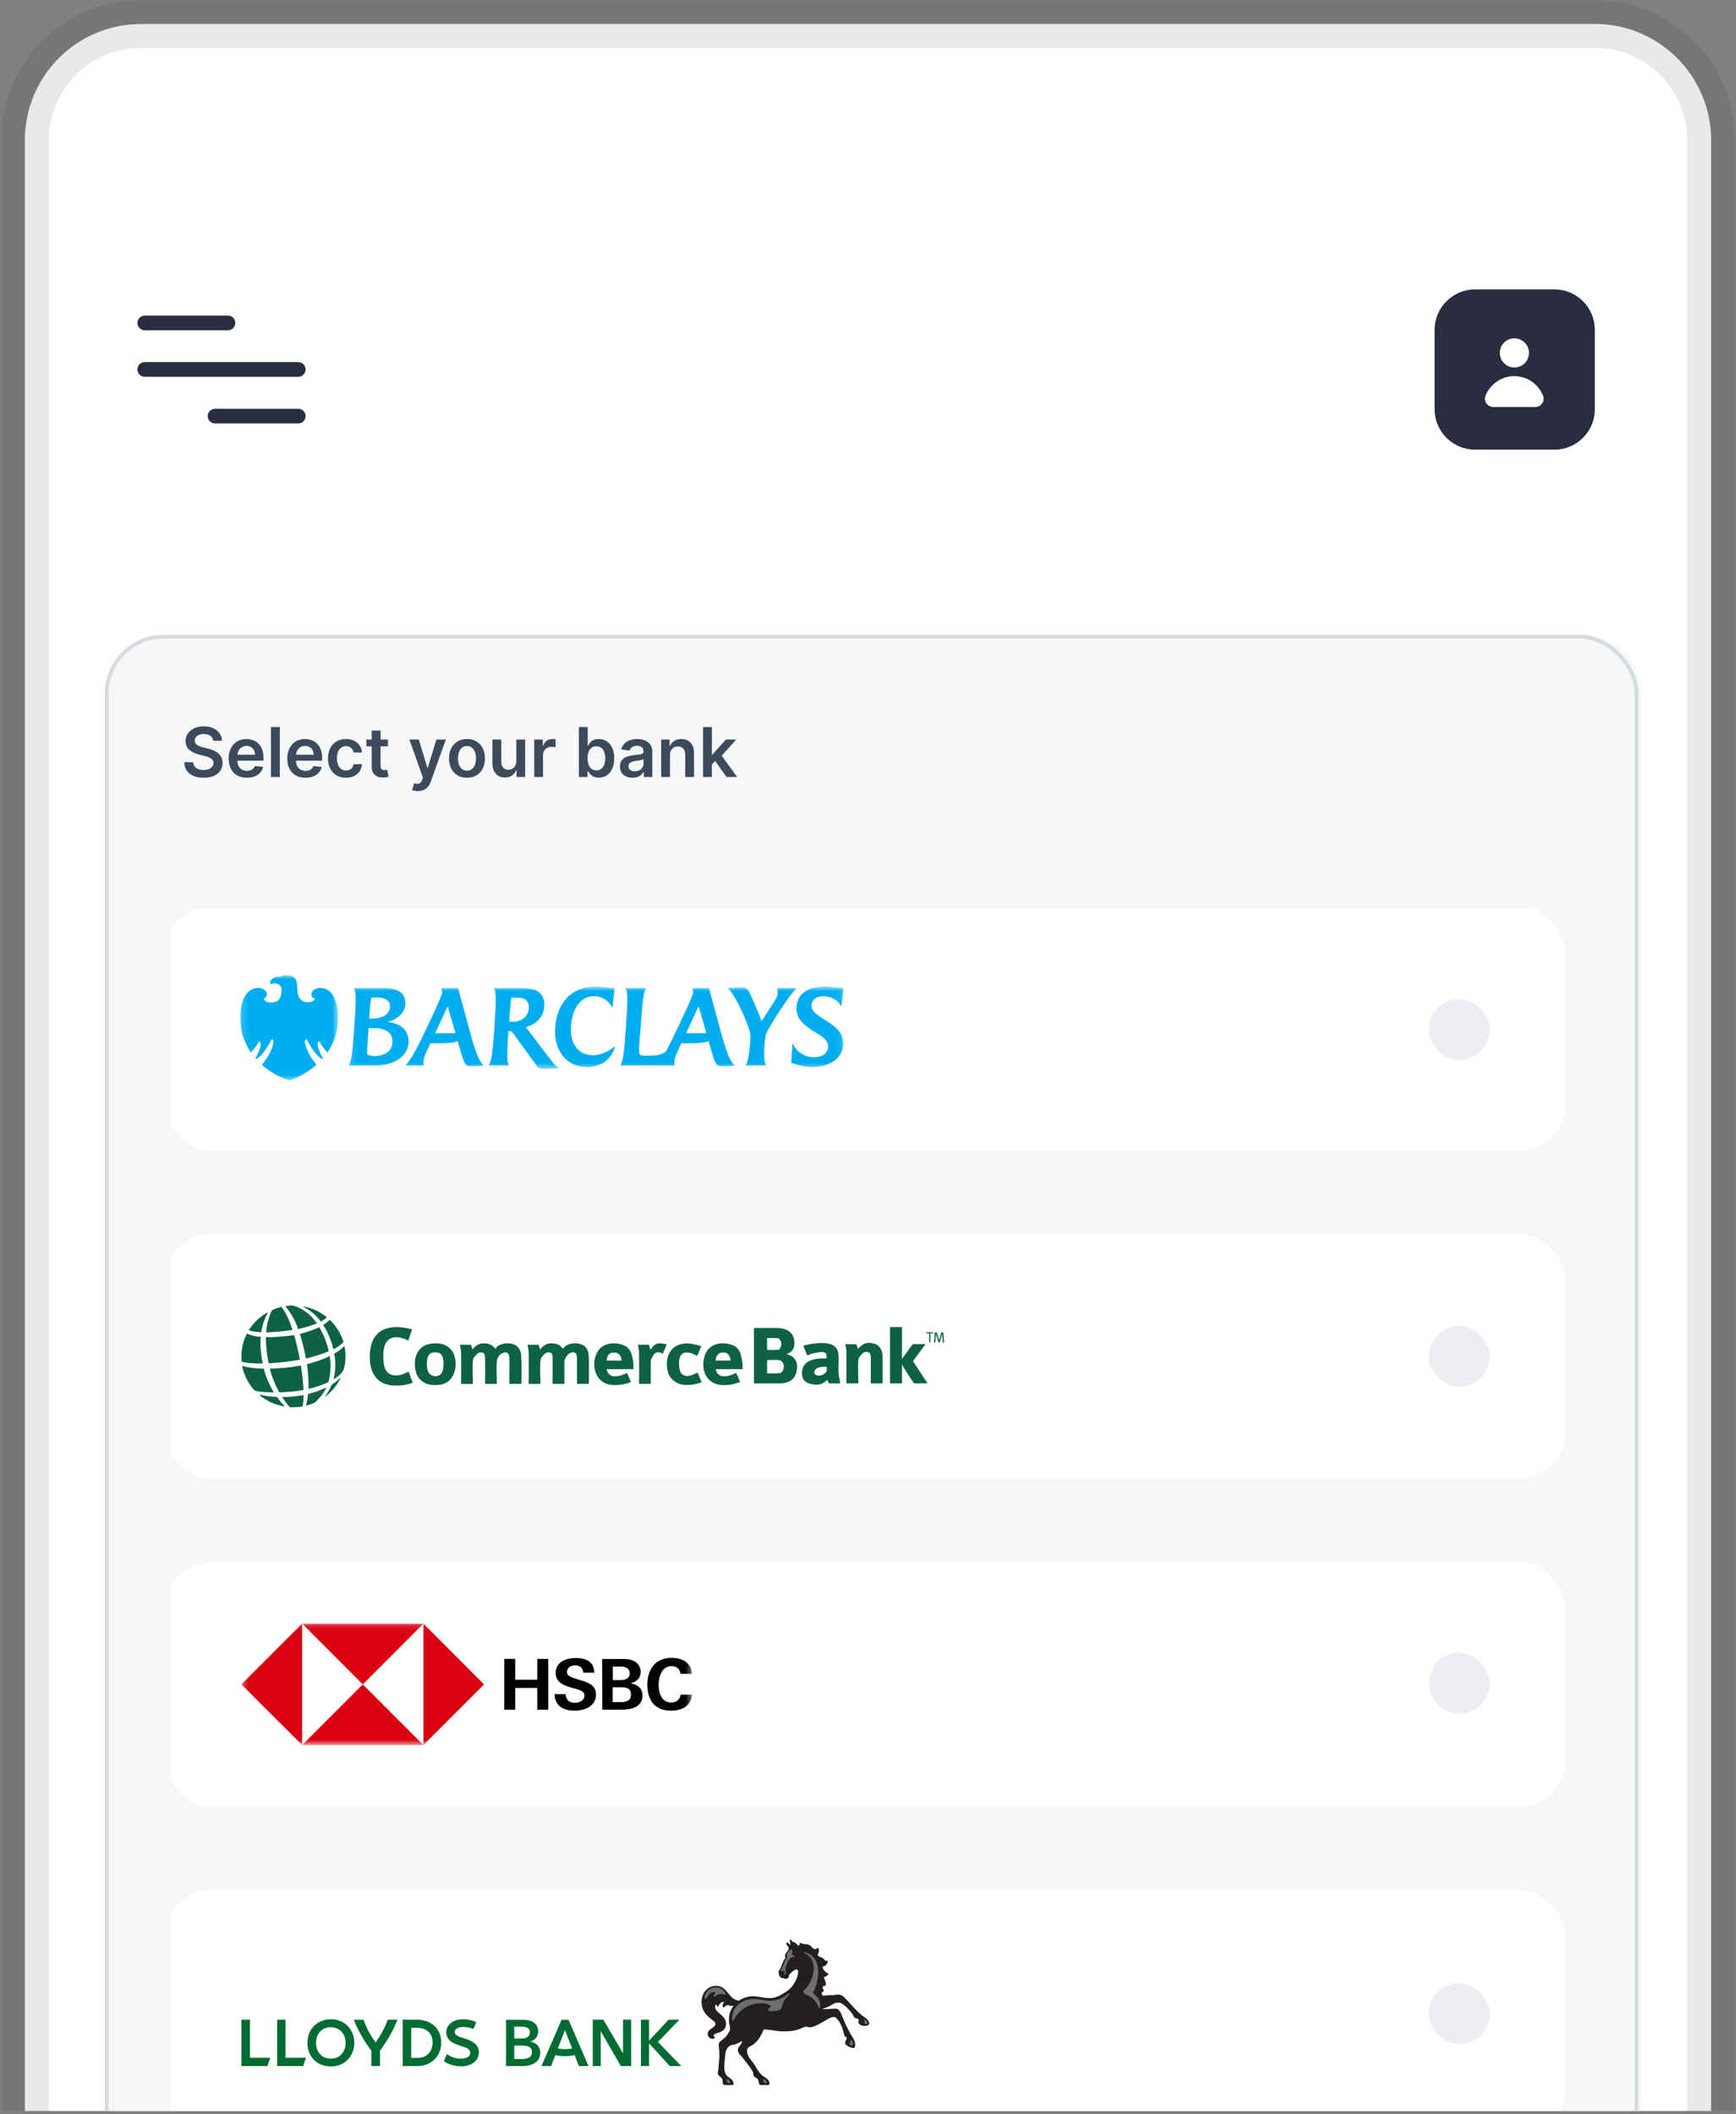 <svg width="290" height="353" viewBox="0 0 290 353" fill="none" xmlns="http://www.w3.org/2000/svg">
<rect x="0" y="0" width="290" height="353" fill="#808080" stroke="none"/>
<g clip-path="url(#clip0_3559_1787)">
<mask id="path-1-outside-1_3559_1787" maskUnits="userSpaceOnUse" x="0.152" y="0" width="290" height="353" fill="black">
<rect fill="white" x="0.152" width="290" height="353"/>
<path d="M4.152 23.427C4.152 12.698 12.85 4 23.58 4H266.42C277.149 4 285.847 12.698 285.847 23.427V352.476H4.152V23.427Z"/>
</mask>
<path d="M4.152 23.427C4.152 12.698 12.85 4 23.58 4H266.42C277.149 4 285.847 12.698 285.847 23.427V352.476H4.152V23.427Z" fill="white"/>
<path d="M18.117 115.707C18.117 110.342 22.466 105.993 27.831 105.993H264.404C269.768 105.993 274.117 110.342 274.117 115.707V352.476H18.117V115.707Z" fill="#F6F7F9"/>
<rect x="17.828" y="106.312" width="255.559" height="262.471" rx="9.511" stroke="#D7DBE0" stroke-width="0.637"/>
<path d="M35.615 123.69C35.577 123.334 35.417 123.057 35.135 122.859C34.855 122.661 34.491 122.562 34.043 122.562C33.728 122.562 33.457 122.609 33.232 122.704C33.007 122.799 32.834 122.928 32.715 123.091C32.595 123.254 32.534 123.44 32.531 123.649C32.531 123.823 32.571 123.974 32.649 124.102C32.731 124.229 32.841 124.338 32.979 124.428C33.118 124.514 33.271 124.588 33.44 124.648C33.608 124.707 33.778 124.758 33.949 124.798L34.731 124.994C35.046 125.067 35.349 125.166 35.64 125.291C35.933 125.416 36.195 125.574 36.426 125.764C36.66 125.954 36.844 126.184 36.98 126.452C37.116 126.721 37.184 127.036 37.184 127.398C37.184 127.887 37.059 128.317 36.809 128.689C36.559 129.058 36.198 129.348 35.725 129.557C35.255 129.763 34.686 129.867 34.018 129.867C33.369 129.867 32.806 129.766 32.328 129.565C31.852 129.364 31.48 129.071 31.211 128.685C30.945 128.299 30.801 127.829 30.779 127.275H32.266C32.288 127.566 32.378 127.808 32.535 128.001C32.693 128.193 32.898 128.337 33.15 128.432C33.406 128.528 33.691 128.575 34.006 128.575C34.335 128.575 34.623 128.526 34.87 128.428C35.12 128.328 35.315 128.189 35.456 128.013C35.598 127.834 35.67 127.624 35.672 127.385C35.67 127.168 35.606 126.989 35.481 126.848C35.356 126.704 35.181 126.584 34.955 126.489C34.733 126.391 34.472 126.304 34.173 126.228L33.224 125.984C32.537 125.807 31.993 125.54 31.594 125.181C31.198 124.82 30.999 124.341 30.999 123.743C30.999 123.252 31.132 122.821 31.399 122.452C31.668 122.082 32.033 121.796 32.495 121.592C32.956 121.386 33.479 121.282 34.063 121.282C34.655 121.282 35.174 121.386 35.619 121.592C36.068 121.796 36.419 122.08 36.675 122.443C36.93 122.805 37.062 123.22 37.07 123.69H35.615ZM41.236 129.862C40.609 129.862 40.067 129.732 39.611 129.471C39.157 129.208 38.808 128.836 38.564 128.355C38.319 127.872 38.197 127.303 38.197 126.648C38.197 126.004 38.319 125.439 38.564 124.953C38.811 124.464 39.156 124.084 39.599 123.812C40.041 123.538 40.562 123.401 41.159 123.401C41.545 123.401 41.909 123.463 42.251 123.588C42.596 123.711 42.9 123.901 43.164 124.159C43.43 124.417 43.639 124.745 43.791 125.145C43.943 125.541 44.019 126.014 44.019 126.562V127.015H38.89V126.021H42.605C42.603 125.738 42.542 125.487 42.422 125.267C42.303 125.044 42.136 124.869 41.921 124.741C41.709 124.614 41.462 124.55 41.179 124.55C40.878 124.55 40.613 124.623 40.385 124.77C40.157 124.914 39.979 125.104 39.851 125.34C39.726 125.574 39.663 125.83 39.66 126.11V126.978C39.66 127.342 39.726 127.654 39.859 127.915C39.993 128.173 40.179 128.371 40.418 128.51C40.657 128.646 40.936 128.714 41.257 128.714C41.471 128.714 41.666 128.684 41.84 128.624C42.013 128.561 42.164 128.47 42.292 128.351C42.419 128.231 42.516 128.083 42.581 127.907L43.958 128.062C43.871 128.426 43.706 128.743 43.461 129.015C43.219 129.284 42.91 129.493 42.532 129.642C42.155 129.789 41.723 129.862 41.236 129.862ZM46.742 121.396V129.74H45.267V121.396H46.742ZM51.029 129.862C50.401 129.862 49.859 129.732 49.403 129.471C48.95 129.208 48.6 128.836 48.356 128.355C48.112 127.872 47.989 127.303 47.989 126.648C47.989 126.004 48.112 125.439 48.356 124.953C48.603 124.464 48.948 124.084 49.391 123.812C49.834 123.538 50.354 123.401 50.951 123.401C51.337 123.401 51.701 123.463 52.043 123.588C52.388 123.711 52.692 123.901 52.956 124.159C53.222 124.417 53.431 124.745 53.583 125.145C53.735 125.541 53.811 126.014 53.811 126.562V127.015H48.682V126.021H52.398C52.395 125.738 52.334 125.487 52.214 125.267C52.095 125.044 51.928 124.869 51.713 124.741C51.501 124.614 51.254 124.55 50.972 124.55C50.67 124.55 50.405 124.623 50.177 124.77C49.949 124.914 49.771 125.104 49.644 125.34C49.519 125.574 49.455 125.83 49.452 126.11V126.978C49.452 127.342 49.519 127.654 49.652 127.915C49.785 128.173 49.971 128.371 50.21 128.51C50.449 128.646 50.729 128.714 51.049 128.714C51.264 128.714 51.458 128.684 51.632 128.624C51.806 128.561 51.956 128.47 52.084 128.351C52.212 128.231 52.308 128.083 52.373 127.907L53.75 128.062C53.663 128.426 53.498 128.743 53.253 129.015C53.011 129.284 52.702 129.493 52.324 129.642C51.947 129.789 51.515 129.862 51.029 129.862ZM57.789 129.862C57.164 129.862 56.627 129.725 56.179 129.451C55.734 129.177 55.39 128.798 55.149 128.314C54.91 127.828 54.79 127.269 54.79 126.636C54.79 126 54.912 125.439 55.157 124.953C55.401 124.464 55.746 124.084 56.192 123.812C56.64 123.538 57.169 123.401 57.781 123.401C58.288 123.401 58.738 123.495 59.129 123.682C59.523 123.867 59.837 124.129 60.07 124.468C60.304 124.805 60.437 125.199 60.469 125.65H59.06C59.003 125.348 58.867 125.097 58.652 124.896C58.441 124.692 58.157 124.591 57.801 124.591C57.499 124.591 57.235 124.672 57.006 124.835C56.778 124.995 56.6 125.226 56.473 125.528C56.348 125.829 56.285 126.19 56.285 126.611C56.285 127.038 56.348 127.404 56.473 127.711C56.598 128.016 56.773 128.25 56.998 128.416C57.226 128.579 57.494 128.661 57.801 128.661C58.018 128.661 58.212 128.62 58.383 128.538C58.557 128.454 58.703 128.333 58.819 128.176C58.936 128.018 59.016 127.827 59.06 127.601H60.469C60.434 128.044 60.304 128.437 60.078 128.779C59.853 129.118 59.546 129.384 59.158 129.577C58.769 129.767 58.313 129.862 57.789 129.862ZM64.805 123.482V124.623H61.208V123.482H64.805ZM62.096 121.983H63.571V127.858C63.571 128.056 63.601 128.208 63.66 128.314C63.723 128.418 63.804 128.488 63.905 128.526C64.005 128.564 64.117 128.583 64.239 128.583C64.331 128.583 64.416 128.576 64.492 128.563C64.57 128.549 64.63 128.537 64.671 128.526L64.919 129.679C64.841 129.706 64.728 129.736 64.581 129.769C64.437 129.801 64.261 129.82 64.052 129.826C63.682 129.837 63.349 129.781 63.053 129.659C62.757 129.534 62.522 129.341 62.349 129.08C62.178 128.819 62.093 128.494 62.096 128.102V121.983ZM69.801 132.087C69.6 132.087 69.414 132.071 69.243 132.038C69.075 132.008 68.94 131.973 68.84 131.932L69.182 130.783C69.397 130.846 69.588 130.876 69.756 130.873C69.925 130.87 70.073 130.817 70.201 130.714C70.331 130.613 70.441 130.445 70.531 130.209L70.657 129.871L68.388 123.482H69.952L71.394 128.208H71.459L72.906 123.482H74.474L71.969 130.498C71.852 130.829 71.697 131.113 71.504 131.35C71.311 131.589 71.075 131.771 70.795 131.895C70.518 132.023 70.187 132.087 69.801 132.087ZM78.012 129.862C77.4 129.862 76.871 129.728 76.423 129.459C75.975 129.19 75.627 128.814 75.38 128.331C75.135 127.847 75.013 127.282 75.013 126.636C75.013 125.989 75.135 125.423 75.38 124.937C75.627 124.451 75.975 124.073 76.423 123.804C76.871 123.535 77.4 123.401 78.012 123.401C78.623 123.401 79.152 123.535 79.6 123.804C80.049 124.073 80.395 124.451 80.639 124.937C80.886 125.423 81.01 125.989 81.01 126.636C81.01 127.282 80.886 127.847 80.639 128.331C80.395 128.814 80.049 129.19 79.6 129.459C79.152 129.728 78.623 129.862 78.012 129.862ZM78.02 128.681C78.351 128.681 78.628 128.59 78.851 128.408C79.073 128.223 79.239 127.976 79.348 127.667C79.459 127.357 79.515 127.012 79.515 126.632C79.515 126.249 79.459 125.902 79.348 125.593C79.239 125.28 79.073 125.032 78.851 124.847C78.628 124.663 78.351 124.57 78.02 124.57C77.68 124.57 77.398 124.663 77.172 124.847C76.95 125.032 76.782 125.28 76.671 125.593C76.562 125.902 76.508 126.249 76.508 126.632C76.508 127.012 76.562 127.357 76.671 127.667C76.782 127.976 76.95 128.223 77.172 128.408C77.398 128.59 77.68 128.681 78.02 128.681ZM86.25 127.108V123.482H87.725V129.74H86.295V128.628H86.23C86.089 128.978 85.857 129.265 85.533 129.488C85.213 129.71 84.818 129.822 84.348 129.822C83.938 129.822 83.575 129.731 83.26 129.549C82.948 129.364 82.703 129.097 82.527 128.746C82.35 128.393 82.262 127.967 82.262 127.467V123.482H83.737V127.239C83.737 127.635 83.845 127.95 84.063 128.184C84.28 128.418 84.565 128.534 84.918 128.534C85.135 128.534 85.346 128.481 85.55 128.375C85.753 128.269 85.92 128.112 86.051 127.903C86.184 127.691 86.25 127.426 86.25 127.108ZM89.242 129.74V123.482H90.672V124.525H90.737C90.851 124.164 91.047 123.886 91.324 123.69C91.603 123.492 91.923 123.393 92.281 123.393C92.363 123.393 92.454 123.397 92.554 123.405C92.657 123.41 92.743 123.42 92.811 123.434V124.79C92.748 124.768 92.649 124.749 92.513 124.733C92.38 124.714 92.251 124.705 92.126 124.705C91.857 124.705 91.616 124.763 91.401 124.88C91.189 124.994 91.022 125.153 90.9 125.356C90.778 125.56 90.717 125.795 90.717 126.061V129.74H89.242ZM96.702 129.74V121.396H98.176V124.517H98.237C98.314 124.365 98.421 124.204 98.559 124.032C98.698 123.859 98.885 123.711 99.122 123.588C99.358 123.463 99.659 123.401 100.026 123.401C100.51 123.401 100.945 123.524 101.334 123.772C101.725 124.016 102.035 124.379 102.263 124.859C102.494 125.337 102.609 125.924 102.609 126.619C102.609 127.307 102.496 127.891 102.271 128.371C102.045 128.852 101.739 129.219 101.35 129.471C100.962 129.724 100.522 129.85 100.03 129.85C99.672 129.85 99.374 129.79 99.138 129.671C98.902 129.551 98.712 129.408 98.567 129.239C98.426 129.068 98.316 128.906 98.237 128.754H98.152V129.74H96.702ZM98.148 126.611C98.148 127.016 98.205 127.37 98.319 127.675C98.436 127.979 98.603 128.217 98.82 128.388C99.04 128.556 99.306 128.64 99.619 128.64C99.945 128.64 100.218 128.553 100.438 128.379C100.658 128.203 100.823 127.963 100.935 127.658C101.049 127.351 101.106 127.002 101.106 126.611C101.106 126.223 101.05 125.878 100.939 125.576C100.827 125.275 100.662 125.039 100.442 124.868C100.222 124.696 99.947 124.611 99.619 124.611C99.304 124.611 99.036 124.694 98.816 124.859C98.596 125.025 98.429 125.257 98.315 125.556C98.204 125.855 98.148 126.207 98.148 126.611ZM105.664 129.867C105.267 129.867 104.91 129.796 104.592 129.655C104.277 129.511 104.027 129.299 103.842 129.019C103.661 128.739 103.57 128.394 103.57 127.984C103.57 127.631 103.635 127.339 103.765 127.108C103.895 126.877 104.073 126.693 104.299 126.554C104.524 126.416 104.778 126.311 105.061 126.241C105.346 126.167 105.641 126.114 105.945 126.082C106.311 126.044 106.609 126.01 106.837 125.98C107.065 125.947 107.231 125.898 107.334 125.833C107.44 125.765 107.493 125.661 107.493 125.519V125.495C107.493 125.188 107.402 124.95 107.22 124.782C107.038 124.614 106.776 124.529 106.434 124.529C106.072 124.529 105.786 124.608 105.574 124.766C105.365 124.923 105.224 125.109 105.15 125.324L103.773 125.128C103.882 124.748 104.061 124.43 104.311 124.175C104.561 123.917 104.866 123.724 105.228 123.596C105.589 123.466 105.988 123.401 106.425 123.401C106.727 123.401 107.027 123.436 107.326 123.507C107.625 123.577 107.898 123.694 108.145 123.857C108.392 124.017 108.59 124.236 108.74 124.513C108.892 124.79 108.968 125.136 108.968 125.552V129.74H107.55V128.881H107.501C107.411 129.054 107.285 129.217 107.122 129.369C106.962 129.519 106.76 129.64 106.515 129.732C106.273 129.822 105.99 129.867 105.664 129.867ZM106.047 128.783C106.343 128.783 106.599 128.724 106.817 128.608C107.034 128.488 107.201 128.331 107.318 128.135C107.437 127.939 107.497 127.726 107.497 127.495V126.758C107.451 126.796 107.372 126.831 107.261 126.864C107.152 126.897 107.03 126.925 106.894 126.949C106.758 126.974 106.624 126.996 106.491 127.015C106.358 127.034 106.242 127.05 106.144 127.064C105.924 127.093 105.727 127.142 105.554 127.21C105.38 127.278 105.243 127.373 105.142 127.495C105.042 127.615 104.991 127.77 104.991 127.96C104.991 128.231 105.091 128.437 105.289 128.575C105.487 128.714 105.74 128.783 106.047 128.783ZM111.926 126.074V129.74H110.451V123.482H111.86V124.546H111.934C112.078 124.195 112.307 123.917 112.622 123.711C112.94 123.504 113.332 123.401 113.8 123.401C114.231 123.401 114.608 123.493 114.928 123.678C115.251 123.863 115.501 124.13 115.678 124.481C115.857 124.831 115.945 125.256 115.943 125.756V129.74H114.468V125.984C114.468 125.566 114.359 125.238 114.142 125.002C113.927 124.766 113.63 124.648 113.25 124.648C112.992 124.648 112.762 124.705 112.561 124.819C112.363 124.93 112.207 125.092 112.093 125.304C111.981 125.515 111.926 125.772 111.926 126.074ZM118.786 127.777L118.782 125.996H119.019L121.267 123.482H122.991L120.225 126.562H119.919L118.786 127.777ZM117.442 129.74V121.396H118.917V129.74H117.442ZM121.369 129.74L119.332 126.892L120.326 125.854L123.133 129.74H121.369Z" fill="#3D4A5C"/>
<g clip-path="url(#clip1_3559_1787)">
<rect x="27.575" y="151.325" width="233.916" height="40.792" rx="7.648" fill="white"/>
<mask id="mask0_3559_1787" style="mask-type:luminance" maskUnits="userSpaceOnUse" x="40" y="162" width="17" height="19">
<path d="M56.474 162.803H40.137V180.407H56.474V162.803Z" fill="white"/>
</mask>
<g mask="url(#mask0_3559_1787)">
<path d="M56.429 168.866C56.508 169.7 56.469 170.398 56.415 171.027C56.323 172.082 56.147 172.714 55.893 173.39C55.631 174.09 55.31 174.758 54.965 175.322L54.945 175.356C54.834 175.536 54.753 175.668 54.708 175.729C54.7 175.721 54.691 175.711 54.681 175.701C54.639 175.657 54.577 175.592 54.481 175.496C54.34 175.356 53.946 174.84 53.835 174.682C53.737 174.543 53.522 174.216 53.405 173.968L53.345 173.84L53.235 173.927C53.117 174.021 53.049 174.183 53.052 174.362C53.054 174.52 53.09 174.703 53.186 175.038C53.291 175.403 53.475 175.839 53.688 176.233C53.714 176.282 53.74 176.33 53.765 176.374C53.913 176.638 53.969 176.759 53.9 176.81C53.888 176.818 53.875 176.819 53.867 176.819C53.78 176.819 53.619 176.736 53.436 176.596C53.273 176.472 52.838 176.104 52.31 175.367C51.913 174.81 51.597 174.269 51.286 173.614L51.241 173.518C51.241 173.518 51.174 173.542 51.112 173.58C51.069 173.606 51.032 173.637 51.007 173.684C50.947 173.792 50.927 173.935 50.948 174.099C50.996 174.491 51.226 175.089 51.411 175.521C51.725 176.25 52.301 177.071 52.729 177.631C52.746 177.652 52.766 177.675 52.786 177.699C52.808 177.726 52.846 177.77 52.865 177.799C52.827 177.837 52.74 177.908 52.634 177.996L52.477 178.124C51.9 178.6 51.336 178.982 50.651 179.365C50.116 179.664 49.027 180.217 48.305 180.41C47.583 180.217 46.495 179.664 45.959 179.365C45.266 178.978 44.721 178.607 44.134 178.124L43.972 177.992C43.866 177.906 43.779 177.834 43.743 177.797C43.761 177.776 43.864 177.652 43.881 177.631C44.309 177.073 44.885 176.253 45.199 175.522C45.384 175.09 45.615 174.494 45.663 174.099C45.684 173.935 45.663 173.793 45.604 173.685C45.573 173.63 45.522 173.584 45.468 173.561L45.37 173.519L45.324 173.616C45.014 174.27 44.698 174.811 44.3 175.368C43.775 176.104 43.339 176.473 43.175 176.597C42.995 176.735 42.83 176.82 42.744 176.82C42.736 176.82 42.723 176.82 42.717 176.814L42.701 176.802C42.648 176.746 42.708 176.624 42.847 176.373C42.872 176.329 42.897 176.283 42.924 176.235C43.137 175.839 43.32 175.403 43.425 175.039C43.521 174.704 43.557 174.521 43.56 174.363C43.563 174.184 43.494 174.022 43.376 173.928L43.266 173.842L43.206 173.969C43.098 174.201 42.89 174.523 42.776 174.683C42.664 174.842 42.269 175.359 42.13 175.498C42.034 175.594 41.972 175.659 41.93 175.703C41.92 175.714 41.911 175.722 41.904 175.731C41.857 175.667 41.772 175.529 41.656 175.339C41.301 174.759 40.98 174.092 40.718 173.391C40.464 172.715 40.288 172.083 40.197 171.029C40.142 170.396 40.102 169.695 40.183 168.866C40.264 168.02 40.476 167.221 40.779 166.617C41.208 165.762 41.742 165.255 42.411 165.067C42.579 165.02 42.84 164.965 43.135 164.965C43.667 164.965 44.091 165.14 44.397 165.485C44.566 165.675 44.633 165.965 44.567 166.223C44.508 166.455 44.345 166.605 44.128 166.707C44.073 166.733 44.009 166.749 44.009 166.749C44.009 166.749 44.016 166.779 44.073 166.872C44.286 167.216 44.702 167.397 45.274 167.397C45.407 167.397 45.546 167.387 45.687 167.368C46.5 167.255 46.867 166.741 47 165.752C47.053 165.366 47.102 165.042 46.854 164.64C46.679 164.359 46.182 164.193 45.818 164.194C45.492 164.195 45.32 164.28 45.216 164.389C45.212 164.373 45.189 164.346 45.183 164.331C45.146 164.243 45.113 164.143 45.145 163.965C45.184 163.754 45.351 163.556 45.44 163.486C45.63 163.334 45.844 163.19 46.191 163.117C46.355 163.082 46.528 163.051 46.722 163.051C46.763 163.051 46.901 163.051 46.963 163.055C46.99 163.057 46.994 163.045 47.013 163.021C47.132 162.877 47.319 162.799 47.66 162.806C47.923 162.812 48.273 162.826 48.548 162.914C48.792 162.992 48.916 163.068 49.059 163.16C49.224 163.267 49.396 163.491 49.47 163.705C49.579 164.023 49.642 164.42 49.658 164.879C49.677 165.792 49.806 166.346 50.062 166.677C50.475 167.209 50.828 167.321 51.254 167.348L51.3 167.348C52.104 167.348 52.398 167.094 52.529 166.899C52.529 166.899 52.6 166.8 52.629 166.743C52.527 166.724 52.462 166.7 52.462 166.7C52.257 166.623 52.112 166.459 52.053 166.239C51.982 165.976 52.046 165.688 52.218 165.487C52.6 165.044 53.168 164.972 53.472 164.968H53.506C53.745 164.968 53.977 165.003 54.197 165.073C54.497 165.167 54.756 165.3 54.969 165.469C55.386 165.803 55.649 166.259 55.832 166.618C56.131 167.205 56.355 168.046 56.429 168.866Z" fill="#00AEEF"/>
</g>
<mask id="mask1_3559_1787" style="mask-type:luminance" maskUnits="userSpaceOnUse" x="58" y="164" width="83" height="15">
<path d="M140.913 164.738H58.172V178.472H140.913V164.738Z" fill="white"/>
</mask>
<g mask="url(#mask1_3559_1787)">
<path d="M62.692 177.915H58.172C58.742 177.413 58.892 175.455 59.14 172.007L59.195 171.2C59.327 169.244 59.432 167.736 59.413 166.682C59.395 165.776 59.293 165.194 59.043 164.995H64.098C65.305 164.995 67.716 165.059 67.716 167.57C67.716 169.244 66.161 170.282 64.734 170.651C66.749 170.851 68.253 171.823 68.253 173.897C68.253 176.141 66.143 177.915 62.692 177.915ZM62.493 171.673H61.576L61.439 173.579C61.374 174.415 61.338 175.118 61.322 175.959C61.322 176.075 61.689 176.325 62.558 176.325C64.365 176.325 65.562 175.425 65.562 173.934C65.562 172.274 64.201 171.673 62.493 171.673ZM62.91 166.55C62.659 166.55 62.325 166.55 62.004 166.582C61.873 167.482 61.79 168.356 61.722 169.311C61.722 169.311 61.673 170.132 61.673 170.097H62.004C63.648 170.097 65.157 169.525 65.157 168.021C65.157 167.148 64.436 166.55 62.91 166.55ZM78.854 178.04C77.748 178.04 77.663 178.004 76.777 174.958L76.459 173.829C75.924 174.084 74.971 174.202 73.444 174.202H71.905L71.638 174.77C71.367 175.37 70.717 176.611 70.732 177.331C70.732 177.499 70.75 177.665 70.816 177.916H67.716C68.609 177.032 69.725 174.971 71.281 171.643L72.187 169.713C73.007 167.97 73.88 165.996 73.88 165.712C73.88 165.457 73.813 165.225 73.712 164.996H76.526C76.526 164.996 77.26 167.787 77.916 170.116L78.47 172.154C79.426 175.593 80.028 177.263 80.828 177.916C80.11 178.004 79.203 178.04 78.854 178.04ZM74.785 168.021L72.691 172.525H76.089L74.785 168.021ZM91.095 178.471C90.139 178.471 89.907 178.318 89.589 177.881L85.966 172.863C85.685 172.473 85.466 172.153 85.016 172.153H84.933L84.866 173.126C84.78 174.454 84.732 175.504 84.732 176.294C84.745 177.162 84.847 177.699 85.083 177.915H81.584C82.084 177.467 82.273 175.959 82.559 172.007L82.604 171.187C82.738 169.244 82.838 167.737 82.825 166.682C82.81 165.76 82.708 165.193 82.455 164.995C84.448 164.995 87.226 164.995 87.226 164.995C88.784 164.995 90.927 165.258 90.927 167.785C90.927 169.864 89.536 170.999 87.816 171.535C87.981 171.688 88.28 172.07 88.465 172.309L91.096 175.793C92.735 177.952 92.869 178.05 93.454 178.353C92.718 178.438 91.732 178.471 91.095 178.471ZM86.422 166.564C86.103 166.564 85.721 166.564 85.416 166.598C85.317 167.148 85.232 168.103 85.117 169.645L85.046 170.549C85.216 170.58 85.432 170.599 85.634 170.599C87.243 170.599 88.346 169.627 88.346 168.156C88.347 167.148 87.644 166.564 86.422 166.564ZM97.975 178.166C94.645 178.166 92.718 175.425 92.718 172.343C92.718 168.052 95.045 164.737 99.483 164.737C100.87 164.737 101.527 164.995 102.651 164.995L102.314 168.29C101.677 167.133 100.641 166.344 99.246 166.344C96.486 166.344 95.362 169.329 95.362 171.888C95.362 174.672 96.921 176.193 98.997 176.193C100.121 176.193 101.107 175.892 102.764 174.732C102.094 176.882 100.538 178.166 97.975 178.166ZM120.764 178.04C119.664 178.04 119.579 178.004 118.688 174.958L118.373 173.829C117.833 174.084 116.883 174.202 115.36 174.202H113.819L113.553 174.77C113.166 175.624 112.644 176.628 112.644 177.331C112.644 177.499 112.665 177.682 112.73 177.916H103.586C104.106 177.331 104.271 175.44 104.522 172.008L104.579 171.188C104.708 169.228 104.808 167.72 104.793 166.662C104.775 165.797 104.691 165.239 104.454 164.996H107.992C107.491 165.378 107.305 167.451 107.072 170.884L107.001 171.707C106.921 172.978 106.751 174.292 106.751 175.556C106.751 176.142 106.987 176.279 107.59 176.279C109.733 176.279 110.272 176.23 111.239 175.574C111.846 174.472 112.529 173.077 113.2 171.643L114.105 169.714C114.959 167.903 115.794 166.062 115.794 165.712C115.794 165.458 115.73 165.225 115.628 164.996H118.442C118.442 164.996 119.579 169.211 119.831 170.116L120.382 172.154C121.335 175.594 121.937 177.264 122.743 177.917C122.074 178.004 121.117 178.04 120.764 178.04ZM116.699 168.021L114.623 172.525H118.004L116.699 168.021ZM128.873 170.953C128.571 171.457 128.186 172.14 127.956 172.644C127.75 173.596 127.651 174.87 127.651 176.278C127.651 176.864 127.75 177.65 128.018 177.915H124.517C125.139 177.33 125.39 173.732 125.355 172.593C124.886 170.964 124.251 169.412 123.277 167.518C122.664 166.331 121.937 165.208 121.488 164.995C122.275 164.922 123.277 164.875 123.765 164.875C124.639 164.875 124.869 164.995 125.404 166.16C126.242 168.052 126.865 169.479 127.231 170.537C128.118 169.142 128.74 168.187 129.547 166.885C129.746 166.564 129.913 166.16 129.913 165.776C129.913 165.477 129.861 165.139 129.728 164.995H133.191C132.523 165.139 129.509 169.883 128.873 170.953ZM140.577 168.052C140.039 167.085 138.886 166.344 137.628 166.344C136.528 166.344 135.554 166.799 135.554 167.969C135.554 168.959 136.776 169.628 138.047 170.45C139.439 171.32 140.878 172.393 140.878 174.249C140.878 176.679 138.519 178.165 135.788 178.165C134.665 178.165 133.491 177.952 132.173 177.452L132.389 174.215C133.027 175.504 134.216 176.529 135.972 176.529C137.326 176.529 138.334 175.874 138.334 174.732C138.334 173.765 137.51 173.163 136.508 172.557C134.401 171.285 133.058 170.268 133.058 168.419C133.058 165.659 135.37 164.736 137.762 164.736C139.154 164.736 140.024 164.994 140.913 164.994L140.577 168.052Z" fill="#00AEEF"/>
</g>
<rect x="238.661" y="166.797" width="10.198" height="10.198" rx="5.099" fill="#EDEEF1"/>
<rect x="241.111" y="169.247" width="5.099" height="5.099" rx="2.549" fill="#EDEEF1"/>
<rect x="27.575" y="206.08" width="233.916" height="40.792" rx="7.648" fill="white"/>
<path d="M53.561 220.617C52.813 219.612 51.833 218.795 50.707 218.236C50.603 218.185 50.732 218.15 50.853 218.176C52.237 218.46 53.526 219.07 54.618 219.956C54.326 220.256 53.973 220.463 53.595 220.66L53.561 220.617Z" fill="#0D6243"/>
<path d="M49.812 221.924C49.331 220.532 48.609 219.233 47.672 218.099C48.093 218.03 48.523 217.927 48.944 218.004C49.34 218.073 50.019 218.4 50.38 218.597C51.411 219.165 52.28 220.007 52.942 220.97C52.056 221.322 51.145 221.606 50.217 221.821C50.07 221.855 49.95 221.881 49.812 221.924Z" fill="#0D6243"/>
<path d="M44.448 222.457C44.551 221.305 44.827 220.17 45.265 219.104C45.325 218.958 45.411 218.829 45.514 218.709C46.004 218.503 46.503 218.339 47.019 218.21C47.861 219.371 48.446 220.703 48.867 222.07C47.595 222.259 46.314 222.397 45.033 222.449C44.844 222.474 44.646 222.466 44.448 222.457Z" fill="#0D6243"/>
<path d="M42.326 222.328C42.068 222.285 41.81 222.208 41.56 222.122C42.326 220.893 43.383 219.878 44.638 219.165C44.672 219.147 44.707 219.19 44.741 219.199C44.157 220.213 43.813 221.331 43.632 222.474C43.203 222.431 42.764 222.388 42.326 222.328Z" fill="#0D6243"/>
<path d="M55.658 225.165C55.323 223.764 54.764 222.44 53.99 221.219C54.386 220.987 54.755 220.703 55.082 220.368C56.157 221.383 56.947 222.663 57.377 224.082C56.947 224.615 56.285 224.976 55.684 225.277C55.675 225.242 55.667 225.199 55.658 225.165Z" fill="#0D6243"/>
<path d="M41.534 227.589C41.139 227.546 40.743 227.469 40.365 227.374C40.236 226.085 40.399 224.787 40.855 223.575C40.975 223.265 41.113 222.964 41.259 222.672C41.972 223.016 42.772 223.171 43.554 223.214C43.503 223.919 43.494 224.624 43.546 225.328C43.614 226.111 43.726 226.893 43.89 227.667C43.099 227.684 42.316 227.658 41.534 227.589Z" fill="#0D6243"/>
<path d="M51.111 226.841C50.853 225.449 50.509 224.073 50.097 222.724C51.214 222.466 52.297 222.087 53.329 221.597C54.077 222.844 54.61 224.211 54.911 225.629C53.776 226.111 52.59 226.455 51.403 226.764L51.111 226.841Z" fill="#0D6243"/>
<path d="M44.868 227.632C44.585 226.197 44.422 224.744 44.404 223.282C45.986 223.291 47.577 223.162 49.141 222.921C49.528 224.271 49.829 225.647 50.095 227.031C49.623 227.134 49.098 227.211 48.617 227.271C47.697 227.383 46.751 227.512 45.831 227.572C45.513 227.589 45.187 227.607 44.868 227.632Z" fill="#0D6243"/>
<path d="M51.55 231.896C51.532 231.862 51.524 231.819 51.532 231.776C51.567 230.435 51.455 229.111 51.283 227.779C52.59 227.461 53.862 227.013 55.074 226.438C55.126 226.412 55.092 226.549 55.1 226.601C55.315 227.994 55.229 229.403 54.868 230.762C53.862 231.234 52.813 231.604 51.739 231.862C51.67 231.879 51.61 231.888 51.55 231.896Z" fill="#0D6243"/>
<path d="M54.343 233.091C54.808 232.515 55.126 231.888 55.427 231.217C55.435 231.191 55.461 231.166 55.487 231.148C55.977 230.847 56.424 230.486 56.828 230.074C56.888 230.014 56.888 230.108 56.854 230.186C56.269 231.329 55.444 232.326 54.447 233.117C54.378 233.16 54.3 233.143 54.343 233.091Z" fill="#0D6243"/>
<path d="M55.744 230.186C56.071 228.827 56.097 227.409 55.83 226.033C56.449 225.681 57.051 225.268 57.532 224.735C57.799 226.016 57.807 227.332 57.438 228.595C57.24 229.283 56.303 229.971 55.71 230.332C55.719 230.272 55.736 230.229 55.744 230.186Z" fill="#0D6243"/>
<path d="M43.837 232.404C43.433 232.352 42.814 232.343 42.479 232.12C42.359 232.034 41.972 231.527 41.869 231.372C41.164 230.383 40.682 229.257 40.45 228.071C41.576 228.397 42.737 228.501 43.906 228.526C43.958 228.526 44.018 228.544 44.069 228.561C44.43 229.953 44.998 231.286 45.754 232.507C45.118 232.472 44.482 232.481 43.837 232.404Z" fill="#0D6243"/>
<path d="M46.649 232.498C45.979 231.251 45.411 229.919 45.076 228.535C45.807 228.501 46.538 228.475 47.268 228.415C48.266 228.337 49.28 228.174 50.269 228.01C50.483 229.36 50.63 230.718 50.698 232.085C50.552 232.111 50.355 232.145 50.217 232.171C49.478 232.3 48.738 232.378 47.99 232.421C47.543 232.446 47.096 232.464 46.649 232.498Z" fill="#0D6243"/>
<path d="M45.274 234.166C44.594 233.839 43.95 233.444 43.365 232.971C43.322 232.937 43.468 232.911 43.529 232.919C44.423 233.109 45.334 233.22 46.245 233.255C46.641 233.796 47.07 234.312 47.535 234.793C47.595 234.854 47.509 234.854 47.431 234.836C46.641 234.656 46.022 234.51 45.274 234.166Z" fill="#0D6243"/>
<path d="M51.171 234.682C51.162 234.664 51.128 234.656 51.128 234.639C51.291 234.028 51.403 233.409 51.455 232.773C52.503 232.515 53.518 232.154 54.481 231.681C54.472 231.733 54.455 231.793 54.429 231.845C54.068 232.627 53.509 233.298 52.899 233.908C52.804 234.002 52.632 234.174 52.512 234.235C52.082 234.424 51.635 234.578 51.179 234.699L51.171 234.682Z" fill="#0D6243"/>
<path d="M48.403 234.965C47.93 234.432 47.5 233.865 47.122 233.263C47.655 233.255 48.179 233.255 48.704 233.212C49.374 233.152 50.045 233.04 50.724 232.962C50.715 233.59 50.664 234.209 50.561 234.828C50.518 234.845 50.208 234.905 50.139 234.914C49.555 234.965 48.979 234.991 48.403 234.965Z" fill="#0D6243"/>
<path d="M65.334 231.312C64.776 231.243 64.234 231.08 63.744 230.822C62.042 229.859 61.646 227.675 61.793 225.879C61.887 224.692 62.214 223.497 63.108 222.655C64.036 221.769 65.455 221.529 66.693 221.606C67.423 221.658 68.145 221.787 68.85 221.984L68.189 223.833C67.415 223.48 66.761 223.222 65.893 223.291C65.704 223.334 65.515 223.386 65.334 223.446C64.122 223.936 63.985 225.612 64.036 226.747C64.071 227.607 64.139 228.681 64.853 229.257C65.085 229.438 65.36 229.567 65.644 229.627C65.859 229.653 66.065 229.661 66.28 229.67C67.045 229.635 67.578 229.343 68.274 229.051L68.945 230.882C67.784 231.338 66.564 231.432 65.334 231.312Z" fill="#0D6243"/>
<path d="M120.293 231.243C119.494 231.123 118.806 230.83 118.265 230.168C117.379 229.102 117.319 227.624 117.723 226.343C118.162 224.942 119.52 224.219 120.938 224.305C122.245 224.391 123.354 224.787 123.749 226.18C123.964 226.97 124.067 227.796 124.05 228.621H119.554C119.657 229.18 120.044 229.687 120.629 229.79C120.895 229.816 121.162 229.816 121.428 229.79C121.97 229.67 122.494 229.481 122.984 229.24L123.638 230.744C122.572 231.2 121.428 231.372 120.293 231.243ZM119.554 227.185H122.064C122.021 226.824 121.918 226.472 121.695 226.188C121.385 225.81 120.826 225.775 120.379 225.887C119.829 226.068 119.546 226.627 119.554 227.185Z" fill="#0D6243"/>
<path d="M101.973 231.226C101.612 231.174 101.259 231.062 100.941 230.89C99.832 230.314 99.273 229.068 99.265 227.864C99.256 226.927 99.54 225.939 100.167 225.234C100.443 224.933 100.786 224.692 101.173 224.546C102.265 224.116 103.804 224.245 104.758 224.959C105.093 225.208 105.334 225.646 105.472 226.025C105.747 226.773 105.85 227.821 105.815 228.621H101.328C101.414 228.939 101.509 229.197 101.732 229.446C101.956 229.695 102.171 229.661 102.36 229.79C102.764 229.833 103.168 229.807 103.555 229.713C103.967 229.592 104.363 229.438 104.749 229.248L105.394 230.736C104.853 231.028 104.225 231.131 103.623 231.217C103.09 231.286 102.523 231.294 101.973 231.226ZM103.726 227.185H103.847C103.83 227.013 103.795 226.833 103.744 226.669C103.615 226.222 103.228 225.896 102.764 225.844C102.6 225.836 102.446 225.844 102.291 225.853C101.646 225.999 101.371 226.558 101.345 227.185H103.726Z" fill="#0D6243"/>
<path d="M85.081 231.071C85.09 229.61 85.107 228.14 85.09 226.678C85.081 226.369 85.004 226.094 84.772 225.896C84.643 225.784 84.29 225.801 84.136 225.853C83.568 226.025 83.078 226.609 83.018 227.16C82.88 228.277 83.001 229.91 83.01 231.08H81.032C81.041 229.558 81.067 228.036 81.015 226.523C81.007 226.145 80.817 225.818 80.396 225.818C80.121 225.818 79.966 225.853 79.751 226.042C79.433 226.326 79.072 226.661 79.021 227.082C78.874 228.208 79.004 229.893 79.004 231.08H77.026C77.035 229.403 77.061 227.727 77.035 226.042C77.026 225.595 76.923 224.985 76.846 224.538H78.685L78.943 225.311C79.407 224.752 79.915 224.331 80.645 224.305C81.574 224.271 82.158 224.469 82.76 225.217C82.941 224.959 83.147 224.709 83.439 224.589C84.127 224.305 84.617 224.254 85.348 224.348C86.371 224.477 86.99 225.277 87.058 226.274C87.17 227.864 87.093 229.472 87.102 231.071H85.081Z" fill="#0D6243"/>
<path d="M98.234 231.071H96.394C96.403 229.687 96.394 228.303 96.394 226.91C96.394 226.583 96.368 226.205 96.153 225.956C95.981 225.758 95.663 225.784 95.44 225.844C94.872 225.999 94.477 226.626 94.305 227.151C94.279 227.202 94.271 227.254 94.279 227.314C94.279 228.569 94.279 229.824 94.279 231.071H92.302C92.311 229.609 92.302 228.139 92.311 226.678C92.311 226.463 92.259 226.111 92.096 225.956C91.889 225.767 91.546 225.784 91.296 225.853C91.288 225.853 91.021 226.042 91.021 226.042C90.703 226.317 90.359 226.669 90.299 227.073C90.144 228.139 90.282 229.936 90.29 231.071H88.313C88.313 229.343 88.347 227.606 88.313 225.879C88.305 225.44 88.193 224.976 88.124 224.537H89.972L90.239 225.32C90.729 224.752 91.176 224.348 91.941 224.305C92.319 224.288 92.697 224.331 93.058 224.434C93.445 224.529 93.806 224.933 94.038 225.225C94.219 224.967 94.451 224.752 94.726 224.598C94.975 224.469 95.242 224.383 95.526 224.34C96.231 224.237 96.91 224.314 97.52 224.684C98.027 224.993 98.285 225.646 98.328 226.197C98.457 227.761 98.371 229.489 98.371 231.071H98.234Z" fill="#0D6243"/>
<path d="M108.584 231.071H106.753C106.762 229.343 106.779 227.607 106.753 225.879C106.736 225.423 106.667 224.976 106.547 224.538H108.395L108.67 225.389C109.023 224.873 109.246 224.52 109.848 224.34C110.183 224.237 110.897 224.374 111.241 224.443C111.284 224.452 111.327 224.477 111.37 224.495L110.708 226.085C110.441 225.827 110.046 225.724 109.693 225.836C109.281 225.939 109.006 226.472 108.859 226.824C108.808 226.945 108.722 227.091 108.722 227.22C108.687 228.501 108.722 229.782 108.722 231.062L108.584 231.071Z" fill="#0D6243"/>
<path d="M72.022 231.243C70.81 231.088 69.778 230.28 69.469 229.059C69.219 228.088 69.219 227.048 69.606 226.111C69.95 225.311 70.629 224.71 71.463 224.469C72.194 224.271 72.95 224.245 73.689 224.392C74.764 224.589 75.624 225.38 75.925 226.429C76.354 227.89 76.088 229.644 74.884 230.65C74.506 230.959 73.999 231.14 73.526 231.217C73.036 231.286 72.529 231.295 72.022 231.243ZM72.262 229.721C72.469 229.79 72.684 229.816 72.899 229.79C73.664 229.653 73.982 229.111 74.05 228.346C74.111 227.641 74.162 226.738 73.698 226.154C73.371 225.75 72.46 225.715 72.022 225.93C71.575 226.154 71.385 226.67 71.343 227.151C71.291 227.753 71.274 228.415 71.497 228.982C71.635 229.326 71.91 229.601 72.262 229.721Z" fill="#0D6243"/>
<path d="M114.077 231.217C112.951 231.062 111.902 230.263 111.584 229.137C111.215 227.804 111.361 226.274 112.315 225.225C112.633 224.881 113.089 224.649 113.519 224.503C113.802 224.417 114.095 224.357 114.396 224.331C115.1 224.254 115.788 224.426 116.467 224.58C116.665 224.623 116.949 224.718 117.146 224.787L116.459 226.412C115.737 226.016 115.298 225.81 114.481 225.836C114.344 225.844 114.034 226.016 113.923 226.102C113.278 226.609 113.39 228.191 113.587 228.896C113.742 229.455 114.327 229.799 114.877 229.756C115.453 229.704 116.02 229.446 116.527 229.18L117.215 230.796C116.218 231.165 115.143 231.355 114.077 231.217Z" fill="#0D6243"/>
<path d="M130.465 230.997H125.943V221.739C127.293 221.739 128.643 221.73 129.984 221.739C130.224 221.756 130.465 221.79 130.697 221.833C131.058 221.911 131.411 222.048 131.729 222.246C132.632 222.779 132.864 224.017 132.623 224.954C132.468 225.556 131.901 225.934 131.351 226.132C132.365 226.269 133.139 227.008 133.147 228.066C133.156 228.9 133.001 229.708 132.374 230.301C131.961 230.688 131.394 230.86 130.861 230.954C130.732 230.98 130.603 230.989 130.465 230.997ZM128.144 229.312C128.574 229.321 130.01 229.39 130.319 229.261C130.482 229.192 130.62 229.08 130.732 228.943C130.964 228.556 131.007 228.083 130.835 227.67C130.697 227.335 130.371 227.103 130.01 227.086C129.391 227.06 128.772 227.077 128.153 227.086L128.144 229.312ZM128.144 225.401C128.754 225.418 129.391 225.444 130.001 225.375C130.113 225.366 130.267 225.212 130.319 225.117C130.577 224.679 130.603 224.094 130.276 223.682C130.164 223.544 130.01 223.458 129.838 223.432C129.27 223.398 128.703 223.415 128.136 223.424L128.144 225.401Z" fill="#0D6243"/>
<path d="M155.205 224.146V222.624H154.741V222.444C154.767 222.461 154.81 222.444 154.844 222.444C155.197 222.444 155.549 222.444 155.902 222.461L155.893 222.624H155.412L155.42 224.146H155.205Z" fill="#0D6243"/>
<path d="M157.494 224.077C157.451 223.664 157.425 223.26 157.399 222.848C157.39 222.745 157.348 222.865 157.322 222.968L156.978 224.146H156.763L156.342 222.702C156.325 223.192 156.299 223.673 156.247 224.163L156.032 224.146C156.041 224.154 156.032 224.12 156.032 224.103C156.084 223.561 156.118 223.02 156.17 222.478L156.496 222.461C156.617 222.856 156.729 223.252 156.832 223.656C156.849 223.716 156.892 223.69 156.909 223.63L157.244 222.47H157.571L157.717 224.163L157.494 224.18C157.476 224.154 157.494 224.103 157.494 224.077Z" fill="#0D6243"/>
<path d="M145.466 230.997C145.457 229.493 145.483 227.98 145.466 226.467C145.457 226.278 145.397 226.097 145.285 225.951C145.199 225.831 144.873 225.719 144.727 225.728C144.4 225.736 144.237 225.831 144.013 226.071C143.747 226.347 143.446 226.656 143.403 227.026C143.274 228.178 143.394 229.794 143.394 230.997H141.4C141.4 229.192 141.425 227.395 141.4 225.599C141.391 225.22 141.288 224.816 141.193 224.455H143.042L143.334 225.238C143.575 224.954 143.858 224.705 144.159 224.49C144.426 224.335 144.727 224.24 145.036 224.232C145.354 224.206 145.844 224.309 146.154 224.404C147.013 224.653 147.417 225.573 147.426 226.398C147.452 227.928 147.426 229.467 147.426 231.006L145.466 230.997Z" fill="#0D6243"/>
<path d="M152.696 230.997C151.965 229.983 151.321 228.908 150.667 227.842V230.997H148.673V221.593H150.667V226.922C151.235 226.132 151.819 225.341 152.387 224.55C152.412 224.507 152.447 224.472 152.473 224.438H154.613L152.507 227.284L154.948 230.989L152.696 230.997Z" fill="#0D6243"/>
<path d="M135.563 231.118C135.013 231.006 134.531 230.774 134.213 230.292C133.843 229.734 133.912 228.711 134.222 228.143C134.471 227.713 134.858 227.378 135.322 227.189C135.726 227.026 136.156 226.914 136.594 226.871C137.084 226.828 137.574 226.811 138.064 226.828C138.125 226.45 138.107 225.968 137.703 225.814C137.299 225.659 136.302 225.857 135.872 225.968C135.528 226.063 135.193 226.183 134.866 226.338L134.179 224.722C134.273 224.687 134.411 224.644 134.514 224.619C134.961 224.498 135.408 224.412 135.872 224.352C136.663 224.24 137.471 224.223 138.262 224.318C138.511 224.361 138.752 224.438 138.976 224.541C139.491 224.765 139.87 225.212 140.007 225.753C140.188 226.544 140.024 228.212 140.067 229.097C140.093 229.665 140.257 230.387 140.36 230.963C140.325 230.98 140.282 230.989 140.248 230.997C139.655 231.015 139.053 230.997 138.46 230.997L138.211 230.413C137.789 230.757 137.368 231.1 136.826 231.186C136.414 231.221 135.984 231.204 135.563 231.118ZM136.603 229.682C137.179 229.785 137.729 229.433 138.082 229.02C138.125 228.754 138.133 228.487 138.116 228.229C137.445 228.186 136.122 228.221 136.027 229.106C135.984 229.459 136.285 229.63 136.603 229.682Z" fill="#0D6243"/>
<rect x="238.661" y="221.377" width="10.198" height="10.198" rx="5.099" fill="#EDEEF1"/>
<rect x="241.111" y="223.827" width="5.099" height="5.099" rx="2.549" fill="#EDEEF1"/>
<rect x="27.575" y="260.835" width="233.916" height="40.792" rx="7.648" fill="white"/>
<mask id="mask2_3559_1787" style="mask-type:luminance" maskUnits="userSpaceOnUse" x="40" y="271" width="76" height="21">
<path d="M115.603 271.104H40.322V291.359H115.603V271.104Z" fill="white"/>
</mask>
<g mask="url(#mask2_3559_1787)">
<path d="M70.73 271.104H50.475V291.359H70.73V271.104Z" fill="white"/>
<path d="M80.857 281.255L70.728 271.104V291.383L80.857 281.255Z" fill="#DB0011"/>
<path d="M60.603 281.255L70.73 271.104H50.475L60.603 281.255Z" fill="#DB0011"/>
<path d="M40.322 281.255L50.474 291.383V271.104L40.322 281.255Z" fill="#DB0011"/>
<path d="M60.603 281.255L50.475 291.383H70.73L60.603 281.255Z" fill="#DB0011"/>
<path d="M89.745 281.851H86.075V285.473H84.24V276.989H86.075V280.469H89.745V276.989H91.58V285.473H89.745V281.851Z" fill="black"/>
<path d="M96.011 285.64C94.176 285.64 92.675 284.901 92.651 282.876H94.486C94.51 283.781 95.034 284.329 96.035 284.329C96.774 284.329 97.632 283.948 97.632 283.114C97.632 282.447 97.06 282.256 96.107 281.97L95.487 281.803C94.153 281.422 92.818 280.898 92.818 279.373C92.818 277.49 94.582 276.847 96.178 276.847C97.823 276.847 99.252 277.419 99.276 279.301H97.441C97.37 278.539 96.917 278.086 96.059 278.086C95.368 278.086 94.701 278.443 94.701 279.206C94.701 279.825 95.273 280.016 96.464 280.397L97.179 280.612C98.633 281.065 99.562 281.565 99.562 282.995C99.538 284.901 97.679 285.64 96.011 285.64Z" fill="black"/>
<path d="M100.588 277.013H103.543C104.091 276.99 104.663 277.013 105.211 277.109C106.236 277.347 107.022 278.014 107.022 279.158C107.022 280.254 106.331 280.803 105.33 281.065C106.474 281.279 107.332 281.851 107.332 283.114C107.332 285.044 105.425 285.473 103.948 285.473H100.612L100.588 277.013ZM103.543 280.54C104.353 280.54 105.187 280.374 105.187 279.397C105.187 278.515 104.425 278.277 103.662 278.277H102.375V280.54H103.543ZM103.71 284.21C104.568 284.21 105.402 284.02 105.402 282.971C105.402 281.923 104.687 281.732 103.805 281.732H102.351V284.21H103.71Z" fill="black"/>
<path d="M112.099 285.64C109.359 285.64 108.144 283.901 108.144 281.303C108.144 278.706 109.502 276.823 112.195 276.823C113.887 276.823 115.531 277.586 115.579 279.492H113.672C113.577 278.634 113.005 278.205 112.195 278.205C110.527 278.205 110.026 279.992 110.026 281.351C110.026 282.709 110.527 284.282 112.123 284.282C112.957 284.282 113.577 283.829 113.696 282.971H115.603C115.412 284.925 113.863 285.64 112.099 285.64Z" fill="black"/>
</g>
<rect x="238.661" y="275.958" width="10.198" height="10.198" rx="5.099" fill="#EDEEF1"/>
<rect x="241.111" y="278.408" width="5.099" height="5.099" rx="2.549" fill="#EDEEF1"/>
<rect x="27.575" y="315.591" width="233.916" height="40.792" rx="7.648" fill="white"/>
<g clip-path="url(#clip2_3559_1787)">
<path d="M62.745 341.052C63.618 339.789 64.239 338.755 64.767 337.239H66.398C65.64 339.168 64.744 340.685 63.48 342.408V344.981H62.033V342.431C60.769 340.685 59.873 339.191 59.115 337.262H60.746C61.252 338.778 61.872 339.812 62.745 341.052Z" fill="#006C32"/>
<path d="M77.704 340.409C76.991 340.18 76.578 340.065 76.325 339.881C76.049 339.72 75.981 339.513 75.981 339.307C75.981 338.985 76.164 338.778 76.44 338.64C76.716 338.502 77.083 338.456 77.405 338.456C77.91 338.456 78.485 338.571 79.082 338.778L79.565 337.652C78.967 337.354 78.163 337.17 77.405 337.17C76.624 337.17 75.935 337.354 75.452 337.698C74.855 338.089 74.556 338.663 74.556 339.352C74.556 340.685 75.682 341.19 76.785 341.558C77.244 341.719 77.727 341.834 78.048 342.018C78.37 342.201 78.554 342.454 78.554 342.776C78.554 343.143 78.324 343.396 78.094 343.511C77.819 343.672 77.382 343.741 76.945 343.741C75.912 343.741 75.176 343.35 74.648 342.982L74.143 344.154C74.809 344.66 75.912 345.027 77.014 345.027C78.715 345.027 80.001 344.131 80.001 342.684C80.001 341.42 78.967 340.8 77.704 340.409Z" fill="#006C32"/>
<path d="M69.755 343.625H68.698V338.594H69.617C71.225 338.594 72.259 339.467 72.259 341.052C72.259 342.569 71.317 343.625 69.755 343.625ZM69.594 337.239H67.273V344.981H69.732C72.006 344.981 73.706 343.373 73.706 341.052C73.706 338.778 72.098 337.239 69.594 337.239Z" fill="#006C32"/>
<path d="M87.144 343.809H85.904V341.558H87.19C88.293 341.558 88.868 341.857 88.868 342.638C88.868 343.672 87.88 343.809 87.144 343.809ZM85.904 338.41H87.007C88.04 338.41 88.523 338.663 88.523 339.329C88.523 339.996 88.04 340.386 87.121 340.386H85.904V338.41ZM88.569 340.915C89.396 340.639 89.901 340.065 89.901 339.169C89.901 337.813 88.707 337.262 87.535 337.262H84.525V344.981H87.328C88.776 344.981 90.246 344.384 90.246 342.776C90.246 341.696 89.58 341.053 88.569 340.915Z" fill="#006C32"/>
<path d="M105.432 337.239H104.077V342.821H104.054L100.791 337.239H99.022V344.981H100.355V339.214H100.378L103.709 344.981H105.432V337.239Z" fill="#006C32"/>
<path d="M109.912 340.96L113.496 337.239H111.681L108.465 340.708H108.419V337.239H107.063V344.981H108.419V341.236H108.465L111.888 344.981H113.795L109.912 340.96Z" fill="#006C32"/>
<path d="M46.297 344.981H50.639L51.099 343.602H47.698V337.239H46.297V344.981Z" fill="#006C32"/>
<path d="M40.323 344.981H44.665L45.148 343.602H41.748V337.239H40.323V344.981Z" fill="#006C32"/>
<path d="M55.257 343.741C53.695 343.741 52.799 342.592 52.799 341.122C52.799 339.651 53.695 338.502 55.257 338.502C56.843 338.502 57.739 339.697 57.739 341.145C57.715 342.569 56.819 343.741 55.257 343.741ZM55.28 337.17C52.914 337.17 51.352 338.916 51.352 341.122C51.352 343.304 52.868 345.05 55.257 345.05C57.624 345.05 59.186 343.281 59.186 341.099C59.163 338.916 57.624 337.17 55.28 337.17Z" fill="#006C32"/>
<path d="M94.383 343.327C94.957 343.327 95.508 343.281 95.991 343.143L96.703 344.981H98.311L94.98 337.262H93.808L90.454 344.981H92.062L92.775 343.143C93.257 343.281 93.808 343.327 94.383 343.327ZM94.383 342.155C93.969 342.155 93.602 342.132 93.188 342.04L94.383 338.985L95.577 342.04C95.164 342.132 94.796 342.155 94.383 342.155Z" fill="#006C32"/>
<path d="M144.121 336.618C144.65 337.009 145.201 337.285 145.201 337.905C145.201 338.089 144.971 338.272 144.466 338.272C144.075 338.272 143.662 338.158 143.455 337.882C143.294 337.675 143.524 337.376 143.386 337.17C143.271 336.986 143.042 337.078 142.881 336.986C142.697 336.871 142.674 336.802 142.536 336.526C142.398 336.205 141.916 335.676 141.342 335.102C140.859 334.62 140.354 334.367 140.124 334.39C139.963 334.413 139.917 334.413 139.756 334.413C139.343 334.413 138.998 334.803 138.401 335.056C137.987 335.24 137.757 335.332 137.505 335.378L137.413 335.493L137.941 335.47C138.447 335.47 139.09 335.401 139.595 335.401C140.101 335.401 140.354 335.86 140.56 336.343C140.951 337.308 141.525 338.709 142.238 339.881C142.582 340.432 142.858 340.777 142.858 341.466C142.858 341.673 142.835 341.971 142.559 341.971C142.169 341.971 141.181 341.558 141.181 341.121C141.181 340.777 141.456 340.639 141.456 340.294C141.456 340.087 141.135 340.11 141.066 339.927C140.813 338.893 140.514 337.859 139.94 337.239C139.641 336.917 139.595 336.779 139.297 336.779C139.136 336.779 138.975 336.825 138.837 336.871C138.033 337.17 136.953 338.089 135.598 338.479C135.092 338.64 135.001 338.341 134.472 338.433H134.518C134.082 338.525 133.76 338.778 133.163 338.939C132.358 339.168 130.957 339.283 129.831 339.123C129.027 339.008 127.993 338.847 127.557 338.87C127.212 339.835 126.5 341.121 125.42 341.627C124.846 341.879 124.685 342.224 124.846 342.867C125.053 343.671 125.765 344.246 126.132 344.935C126.477 345.509 127.028 346.451 127.603 346.75C128.177 347.049 128.545 347.485 128.545 347.876C128.545 348.06 128.476 348.151 128.292 348.151H127.12C126.936 348.151 126.845 348.037 126.822 347.968C126.661 347.669 126.776 347.393 126.546 347.118C126.385 346.934 126.27 346.98 126.063 346.819C125.719 346.474 125.972 346.291 125.719 345.854C124.984 344.682 124.662 344.407 124.042 343.557C123.697 343.12 123.261 342.89 123.261 342.316C123.261 341.604 123.973 341.489 123.95 340.777C123.49 341.121 122.962 341.374 122.135 341.489C122.02 341.512 121.744 341.719 121.629 341.856C121.354 342.132 121.239 342.431 121.193 342.844C121.101 343.809 120.917 344.774 121.032 345.739C121.193 346.359 121.308 346.566 121.813 346.911C122.135 347.118 122.502 347.416 122.548 347.876C122.548 347.991 122.502 348.151 122.342 348.151H121.078C120.963 348.151 120.848 348.06 120.802 347.991C120.664 347.738 120.756 347.577 120.687 347.278C120.573 346.704 119.906 346.727 119.906 346.13C119.906 345.946 120.021 345.716 120.021 345.349C120.067 344.544 120.297 343.212 120.067 341.627C119.952 340.708 120.917 340.662 121.423 339.858C121.721 339.398 121.629 339.582 121.813 339.26C121.997 338.916 121.951 338.663 121.928 338.456C121.928 338.181 121.652 337.629 121.836 336.48C121.905 335.975 122.158 335.447 122.502 335.01C122.502 334.987 122.502 334.918 122.388 334.918C121.882 334.964 121.882 334.826 121.56 334.826C121.239 334.826 120.986 335.102 120.94 335.24C120.779 335.171 120.71 334.987 120.71 334.895C120.71 334.711 120.756 334.551 120.917 334.39C120.986 334.321 120.917 334.275 120.825 334.275C120.435 334.275 120.067 334.757 119.975 335.079C119.745 335.033 119.723 334.734 119.631 334.734C119.516 334.734 119.447 334.895 119.447 335.056C119.447 336.182 121.285 336.435 121.285 337.928C121.285 339.651 119.217 339.283 119.217 339.904C119.217 340.019 119.309 340.133 119.47 340.202C119.401 340.363 119.217 340.432 119.033 340.432C118.574 340.432 118.229 340.087 118.229 339.628C118.229 338.686 119.493 338.663 119.493 337.951C119.493 337.606 119.286 337.514 119.079 337.353C117.885 336.503 117.195 335.653 117.195 334.252C117.195 332.736 118.252 331.587 119.608 331.587C121.583 331.587 121.652 333.884 123.444 334.068C124.111 333.609 124.915 333.333 125.696 333.333C126.868 333.333 127.373 333.632 128.614 333.632C129.119 333.632 129.946 333.494 130.934 332.805C131.302 332.552 131.462 332.506 131.807 332.207C132.588 331.541 133.323 330.231 133.323 329.289V329.335C133.323 329.037 133.254 328.853 133.117 328.853C132.703 328.853 132.313 329.243 131.899 329.657C131.623 329.933 132.037 330.071 131.439 330.392C131.233 330.507 130.98 330.3 130.75 330.3C130.268 330.3 130.061 329.726 130.061 329.243C130.061 328.991 130.245 328.922 130.36 328.692C130.612 328.21 130.589 328.026 130.819 327.566C130.957 327.245 131.21 327.038 131.187 326.808C131.187 326.716 131.118 326.67 131.118 326.578C131.118 326.096 131.761 325.774 131.761 325.292C131.761 325.016 131.462 324.901 131.394 324.695C131.325 324.488 131.371 324.419 131.371 324.419C131.394 324.373 131.417 324.373 131.462 324.373C131.715 324.373 131.807 324.649 132.037 324.786C132.06 324.465 131.945 324.396 131.945 324.166C131.945 324.051 131.922 323.844 132.06 323.844C132.221 323.844 132.198 324.051 132.335 324.166C132.519 324.304 132.68 324.281 132.864 324.419C133.117 324.58 133.254 324.855 133.346 324.855C133.599 324.901 133.668 324.58 133.53 324.419C133.806 324.396 134.105 324.626 134.472 324.626C135.046 324.626 135.253 324.786 135.368 324.878C135.736 325.2 135.805 325.453 136.218 325.453C136.425 325.453 136.54 325.269 136.586 325.2C136.861 325.407 136.884 325.935 136.586 326.395C136.701 326.762 137.229 326.808 137.482 326.992C137.735 327.176 137.689 327.268 137.872 327.36C138.01 327.451 138.148 327.429 138.24 327.36C138.355 327.865 137.941 328.302 137.413 328.37C137.436 329.014 138.102 329.404 138.401 329.565C138.217 329.956 137.895 330.071 137.62 330.139C137.712 330.53 138.125 331.104 137.918 331.61C137.735 331.518 137.436 331.61 137.436 331.886C137.436 332.207 137.849 332.368 137.413 332.598C137.229 332.713 137.183 332.988 137.528 333.264C137.987 333.149 138.424 333.149 138.952 333.149C139.274 333.149 139.687 333.057 139.986 333.057C140.514 333.057 140.836 333.264 141.227 333.701C142.215 334.734 143.111 335.86 144.121 336.618Z" fill="#231F20"/>
<path d="M117.817 333.793C118.024 333.793 118.414 332.621 119.218 332.621C119.448 332.621 119.494 332.713 119.494 332.805C119.494 332.966 119.218 333.103 119.218 333.31C119.218 333.356 119.241 333.402 119.31 333.402C119.494 333.402 119.655 332.966 120.436 332.966C120.643 332.966 120.827 332.989 121.01 333.035C121.102 333.057 121.286 333.149 121.194 332.897C121.01 332.345 120.39 331.84 119.54 331.84C118.69 331.84 117.794 332.598 117.702 333.517C117.725 333.678 117.725 333.793 117.817 333.793Z" fill="#6D6E70"/>
<path d="M132.521 326.487C132.291 326.395 132.245 326.28 132.337 325.981C132.383 325.683 132.406 325.545 132.268 325.522C132.153 325.476 131.993 325.568 131.832 325.729C131.694 325.912 131.464 326.165 131.395 326.349C131.326 326.602 131.625 326.556 131.418 326.969C131.051 327.635 130.959 327.796 130.775 328.256C130.614 328.761 130.499 328.83 130.407 328.991C130.292 329.129 130.545 329.152 130.821 329.06C131.12 328.945 131.142 329.313 131.028 329.565C130.936 329.749 131.005 329.818 131.257 329.611C131.487 329.428 131.142 329.29 131.211 328.715C131.303 328.21 131.395 327.911 131.717 327.406C131.993 326.969 132.222 326.648 132.682 326.808C132.866 326.9 132.774 326.602 132.521 326.487Z" fill="#6D6E70"/>
<path d="M142.376 341.536C142.468 341.536 142.491 341.421 142.491 341.306C142.491 341.053 142.353 340.685 142.146 340.524C142.1 340.892 141.916 341.145 141.916 341.306C141.916 341.421 142.261 341.536 142.376 341.536Z" fill="#6D6E70"/>
<path d="M144.581 337.975C144.719 337.975 144.926 337.929 144.926 337.814C144.926 337.607 144.604 337.239 144.328 337.147C144.512 337.515 144.328 337.975 144.581 337.975Z" fill="#6D6E70"/>
<path d="M134.841 333.126C136.84 334.045 136.725 335.723 136.886 335.309C136.955 335.125 137.231 334.298 136.519 333.494C135.967 332.851 135.76 333.012 135.967 332.483C136.84 330.369 137.392 327.176 134.773 326.073C134.474 325.958 134.221 325.958 134.221 326.004C134.221 326.05 134.497 326.142 134.841 326.372C136.588 327.521 136.036 330.668 134.451 332.184C133.945 332.713 134.198 332.828 134.841 333.126Z" fill="#6D6E70"/>
<path d="M127.996 347.831C128.134 347.831 128.065 347.624 128.019 347.532C127.904 347.325 127.674 347.187 127.467 347.095C127.513 347.302 127.536 347.831 127.743 347.831H127.996Z" fill="#6D6E70"/>
<path d="M121.953 347.831C122.091 347.831 121.999 347.624 121.93 347.532C121.815 347.325 121.562 347.187 121.355 347.095C121.401 347.302 121.447 347.831 121.654 347.831H121.953Z" fill="#6D6E70"/>
<path d="M129.28 335.814C130.383 335.699 130.567 335.447 130.751 334.62C130.843 334.229 131.118 333.816 131.371 333.563C131.532 333.379 131.693 333.241 131.854 332.988C131.9 332.874 131.946 332.805 131.854 332.828C131.739 332.92 131.348 333.172 131.187 333.287C130.406 333.839 129.212 334.091 128.752 334.091C127.741 334.091 126.868 333.793 125.949 333.793C123.192 333.793 122.158 335.952 122.296 337.216C122.319 337.423 122.342 337.423 122.411 337.423C122.595 337.423 122.779 336.687 123.468 336.021C124.479 335.056 125.582 334.505 127.144 334.505C128.27 334.505 128.752 334.872 128.752 335.01C128.752 335.286 128.27 335.309 128.316 335.585C128.293 335.699 128.545 335.906 129.28 335.814Z" fill="#6D6E70"/>
</g>
<rect x="238.661" y="331.145" width="10.198" height="10.198" rx="5.099" fill="#EDEEF1"/>
<rect x="241.111" y="333.595" width="5.099" height="5.099" rx="2.549" fill="#EDEEF1"/>
</g>
<path d="M24.188 53.925H38.071" stroke="#2A2D3F" stroke-width="2.457" stroke-linecap="round" stroke-linejoin="round"/>
<path d="M24.188 61.69H49.816" stroke="#2A2D3F" stroke-width="2.457" stroke-linecap="round" stroke-linejoin="round"/>
<path d="M35.933 69.479H49.816" stroke="#2A2D3F" stroke-width="2.457" stroke-linecap="round" stroke-linejoin="round"/>
<path d="M259.654 48.318H246.419C242.683 48.318 239.653 51.348 239.653 55.084V68.319C239.653 72.056 242.683 75.085 246.419 75.085H259.654C263.391 75.085 266.42 72.056 266.42 68.319V55.084C266.42 51.348 263.391 48.318 259.654 48.318Z" fill="#2A2D3F"/>
<path d="M255.413 58.93C255.413 60.273 254.322 61.365 252.978 61.365C251.635 61.365 250.543 60.273 250.543 58.93C250.543 57.586 251.635 56.495 252.978 56.495C254.322 56.495 255.413 57.586 255.413 58.93Z" fill="white"/>
<path d="M252.962 62.809C250.762 62.809 248.897 64.186 248.142 66.118C247.806 67.008 248.511 67.965 249.468 67.965H256.455C257.412 67.965 258.118 67.008 257.782 66.118C257.043 64.186 255.162 62.809 252.962 62.809Z" fill="white"/>
</g>
<path d="M0.152 23.427C0.152 10.489 10.641 0 23.58 0H266.42C279.358 0 289.847 10.489 289.847 23.427H281.847C281.847 14.907 274.94 8 266.42 8H23.58C15.059 8 8.152 14.907 8.152 23.427H0.152ZM285.847 352.476H4.152H285.847ZM0.152 352.476V23.427C0.152 10.489 10.641 0 23.58 0V8C15.059 8 8.152 14.907 8.152 23.427V352.476H0.152ZM266.42 0C279.358 0 289.847 10.489 289.847 23.427V352.476H281.847V23.427C281.847 14.907 274.94 8 266.42 8V0Z" fill="#24272D" fill-opacity="0.1" mask="url(#path-1-outside-1_3559_1787)"/>
<defs>
<clipPath id="clip0_3559_1787">
<path d="M4.152 23.427C4.152 12.698 12.85 4 23.58 4H266.42C277.149 4 285.847 12.698 285.847 23.427V352.476H4.152V23.427Z" fill="white"/>
</clipPath>
<clipPath id="clip1_3559_1787">
<rect width="234.341" height="204.593" fill="white" transform="translate(28.438 151.76)"/>
</clipPath>
<clipPath id="clip2_3559_1787">
<rect width="104.879" height="24.284" fill="white" transform="translate(40.322 323.844)"/>
</clipPath>
</defs>
</svg>
